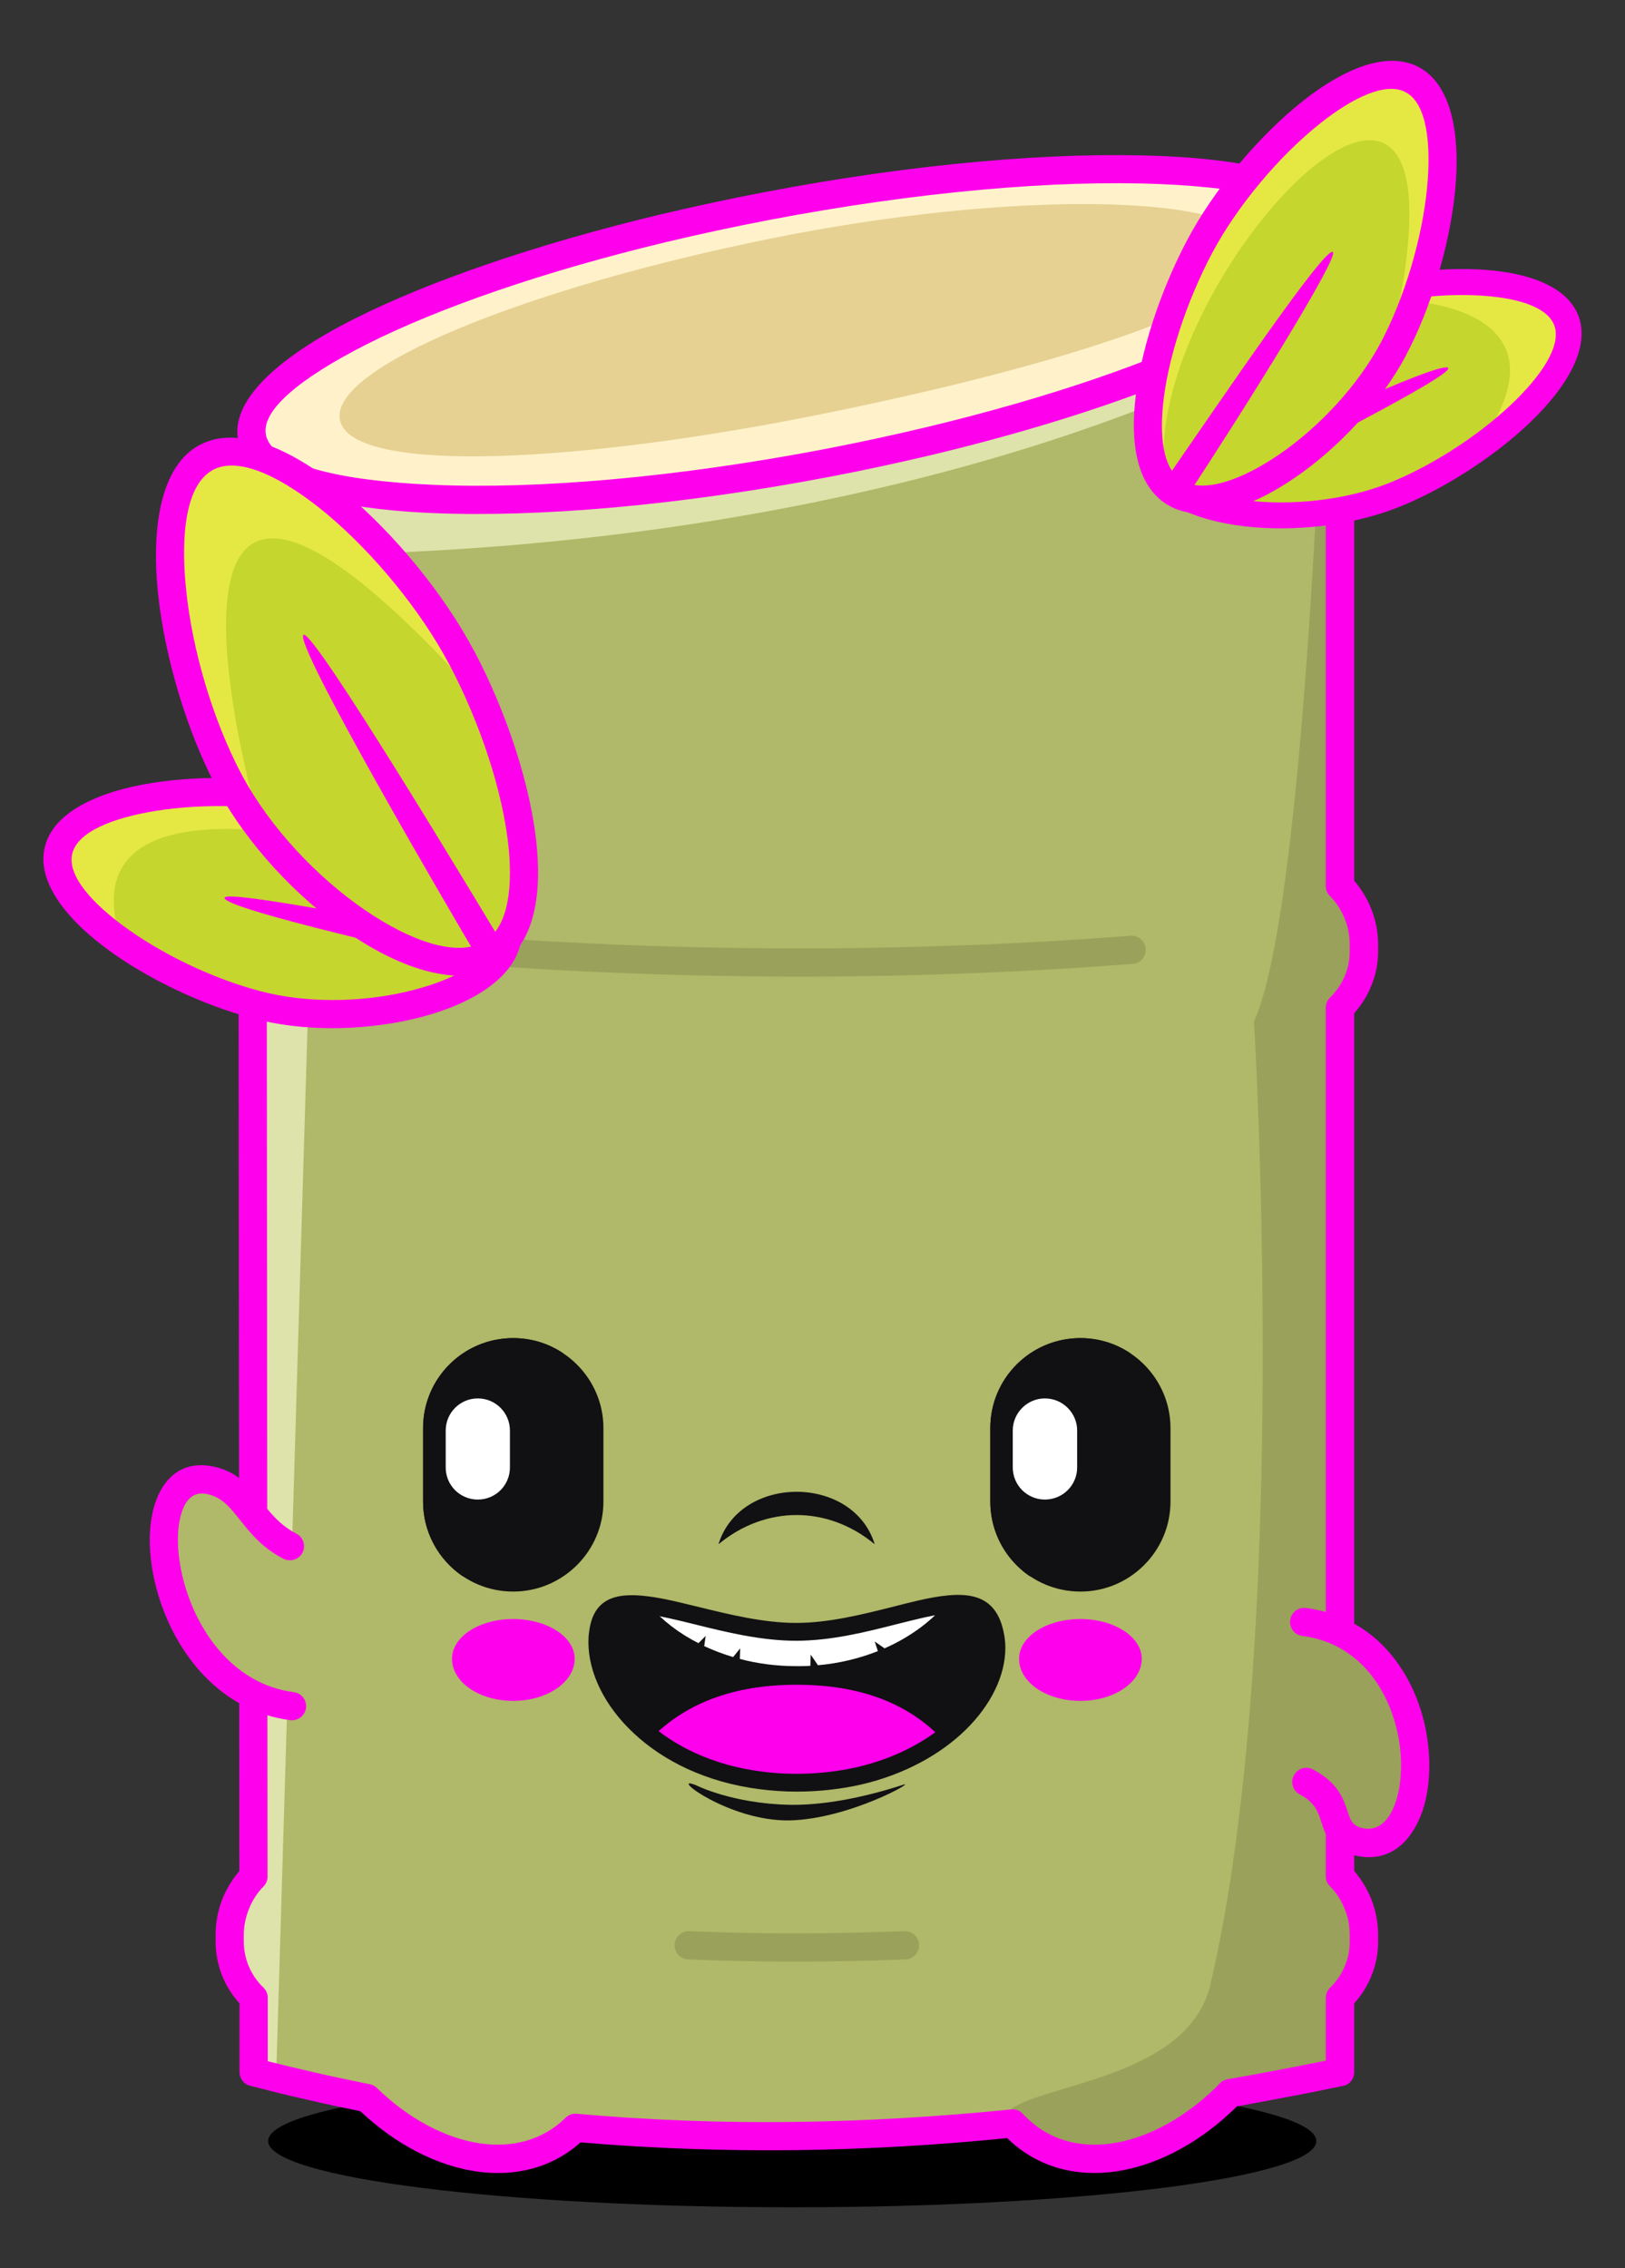 <?xml version="1.0" encoding="UTF-8"?> <svg xmlns="http://www.w3.org/2000/svg" xmlns:xlink="http://www.w3.org/1999/xlink" version="1.1" id="Слой_1" x="0px" y="0px" viewBox="0 0 1112 1552" style="enable-background:new 0 0 1112 1552;" xml:space="preserve"><rect x="0" y="0" width="1112" height="1552" fill="#333333" stroke="none"/> <style type="text/css"> .st0{fill-rule:evenodd;clip-rule:evenodd;} .st1{fill-rule:evenodd;clip-rule:evenodd;fill:#B0B869;} .st2{fill-rule:evenodd;clip-rule:evenodd;fill:#9AA15A;} .st3{fill-rule:evenodd;clip-rule:evenodd;fill:#DDE3AA;} .st4{fill:#FF00ED;} .st5{fill-rule:evenodd;clip-rule:evenodd;fill:#FFF2CA;} .st6{fill:#9AA15A;} .st7{fill-rule:evenodd;clip-rule:evenodd;fill:#E6D193;} .st8{fill-rule:evenodd;clip-rule:evenodd;fill:#C5D62E;} .st9{fill-rule:evenodd;clip-rule:evenodd;fill:#FF00ED;} .st10{fill-rule:evenodd;clip-rule:evenodd;fill:#E5E843;} .st11{fill-rule:evenodd;clip-rule:evenodd;fill:#111113;} .st12{fill-rule:evenodd;clip-rule:evenodd;fill:#FFFFFF;} .st13{fill:#111113;} .st14{fill:#FFFFFF;} </style> <g> <path class="st0" d="M542.2,1419.71c197.96,0,358.58,20.32,358.58,45.33c0,25.01-160.63,45.33-358.58,45.33 c-198.08,0-358.71-20.32-358.71-45.33C183.49,1440.03,344.11,1419.71,542.2,1419.71L542.2,1419.71z"></path> <path class="st1" d="M799.84,164.29h117.2v442.01c10.03,10.41,16.38,24.63,16.38,40.25v4.32c0,15.11-6.35,28.7-16.38,38.47v594.63 c10.03,10.41,16.38,24.63,16.38,40.25v4.32c0,14.98-6.35,28.7-16.38,38.47v50.92c-25.01,5.08-50.16,9.9-75.3,14.35 c-46.85,48.12-111.36,61.58-148.82,20.7c-99.04,10.03-198.59,11.94-299.03,3.05c-36.95,36.19-97.26,23.74-142.72-20.44 c-25.78-5.08-51.68-10.92-77.58-17.65v-51.04c-10.16-9.65-16.38-23.36-16.38-38.35v-4.32c0-15.62,6.22-29.71,16.25-40.12 l-0.51-595.4c-9.78-9.65-15.75-23.11-15.75-37.84v-4.32c0-15.24,5.97-29.2,15.75-39.49l-0.25-295.6L799.84,164.29z"></path> <path class="st2" d="M907.26,188.92l9.78,417.37c10.03,10.41,16.38,24.63,16.38,40.25v4.32c0,15.11-6.35,28.7-16.38,38.47v594.63 c10.03,10.41,16.38,24.63,16.38,40.25v4.32c0,14.98-6.35,28.7-16.38,38.47v50.92c-25.01,5.08-50.16,9.9-75.3,14.35 c-46.85,48.12-111.36,61.58-148.82,20.7l-4.83,0.51v-7.49l3.43-2.54c23.36-17.78,121.9-22.09,136.75-85.46 c55.74-237.7,29.84-658.88,29.84-658.88C895.96,615.31,907.26,188.92,907.26,188.92L907.26,188.92z"></path> <path class="st3" d="M799.84,164.29h117.2l-5.71,50.66c-80.88,55.49-327.09,158.85-694.31,164.69l-11.3,231.86 c-10.92,13.08-33.14,49.14,5.21,74.92l-21.97,735.33c-5.08-1.27-10.28-2.54-15.36-3.81v-51.04c-10.16-9.65-16.38-23.36-16.38-38.35 v-4.32c0-15.62,6.22-29.71,16.25-40.12l-0.51-595.4c-9.78-9.65-15.75-23.11-15.75-37.84v-4.32c0-15.24,5.97-29.2,15.75-39.49 l0.76-303.6L799.84,164.29z"></path> <path class="st4" d="M917.04,154.64L917.04,154.64c5.33,0,9.65,4.32,9.65,9.65v438.33c4.7,5.59,8.63,11.81,11.43,18.67 c3.17,7.87,4.95,16.38,4.95,25.27v4.32c0,8.63-1.78,17.02-5.08,24.63c-2.79,6.6-6.6,12.57-11.3,17.78v586.89 c4.7,5.59,8.63,11.94,11.43,18.67c3.17,7.87,4.95,16.51,4.95,25.4v4.32c0,8.63-1.78,17.01-5.08,24.63 c-2.79,6.48-6.6,12.44-11.3,17.65v47.11c0,4.95-3.68,9.02-8.51,9.52c-12.95,2.67-25.27,5.21-36.95,7.36 c-11.94,2.29-23.62,4.44-34.79,6.48c-1.78,1.78-3.56,3.43-5.21,4.95c-23.87,21.97-51.43,35.81-77.96,39.62 c-27.43,3.81-53.84-3.05-74.03-22.86c-48.12,4.83-96.5,7.62-145.14,8.25c-48.76,0.51-97.65-1.14-146.79-5.33 c-19.81,17.65-44.95,23.62-71.11,19.94c-27.17-3.94-55.36-18.41-79.61-41.27c-11.94-2.41-24-4.95-36.32-7.87 c-12.82-2.79-25.78-6.09-39.11-9.52c-4.44-1.14-7.36-5.21-7.24-9.65v-46.73c-4.7-5.21-8.63-11.17-11.43-17.78 c-3.17-7.62-4.95-15.87-4.95-24.51v-4.32c0-8.89,1.65-17.4,4.82-25.27c2.79-6.86,6.73-13.08,11.43-18.67l-0.51-587.65 c-4.57-5.21-8.25-11.17-10.92-17.65c-3.17-7.49-4.82-15.62-4.82-24.13v-4.32c0-8.63,1.65-17.02,4.7-24.76 c2.67-6.73,6.48-12.95,11.05-18.41V301.8c0-4.57,3.17-8.38,7.49-9.4l2.54-0.64c1.9,6.35,6.48,11.81,13.71,16.63l-4.44,1.02 l-0.13,297.13c0.25,2.54-0.64,5.08-2.54,7.11c-4.19,4.44-7.49,9.65-9.78,15.24c-2.03,5.46-3.3,11.43-3.3,17.65v4.32 c0,5.97,1.27,11.68,3.3,16.76c2.29,5.46,5.59,10.29,9.65,14.35c1.65,1.65,2.79,4.06,2.79,6.73l0.51,594.89 c0.13,2.54-0.76,5.21-2.67,7.11c-4.32,4.44-7.75,9.65-10.03,15.49c-2.29,5.59-3.56,11.68-3.56,18.03v4.32 c0,5.97,1.27,11.81,3.43,17.01c2.41,5.46,5.71,10.41,10.03,14.48c1.78,1.78,2.92,4.19,2.92,6.86v43.55 c10.29,2.54,20.7,5.08,31.36,7.49c12.57,2.92,25.4,5.59,38.47,8.25c1.78,0.25,3.43,1.14,4.83,2.54 c21.84,21.2,47.11,34.54,70.98,37.97c21.84,3.05,42.54-2.16,58.28-17.65c1.9-1.9,4.57-2.92,7.49-2.67 c49.9,4.44,99.68,6.22,149.2,5.59c49.27-0.63,98.53-3.56,147.67-8.51c3.05-0.51,6.22,0.51,8.51,3.05c0.89,1.02,1.78,1.9,2.67,2.67 c15.62,15.36,36.19,20.57,57.9,17.52c22.6-3.17,46.47-15.36,67.55-34.67c2.16-1.9,4.32-3.94,6.22-6.09 c1.52-1.65,3.43-2.79,5.71-3.17c13.08-2.29,25.52-4.57,37.46-6.86c10.28-2.03,20.19-3.94,29.71-5.84v-43.05 c0.13-2.54,1.02-5.08,3.05-6.98c4.19-4.06,7.62-9.01,9.9-14.48c2.29-5.21,3.43-10.92,3.43-17.01v-4.32 c0-6.48-1.14-12.57-3.43-18.03c-2.29-5.71-5.59-10.79-9.65-15.11c-2.03-1.78-3.3-4.32-3.3-7.11V689.34 c0.13-2.54,1.02-4.95,3.05-6.86c4.19-4.19,7.62-9.02,9.9-14.48c2.29-5.33,3.43-11.05,3.43-17.14v-4.32 c0-6.35-1.14-12.44-3.43-18.03c-2.29-5.59-5.59-10.67-9.65-14.98c-2.03-1.78-3.3-4.32-3.3-7.24V187.01 c9.02-10.41,12.82-20.32,10.67-29.46C917.67,156.54,917.42,155.52,917.04,154.64L917.04,154.64z"></path> <path class="st5" d="M524.29,141.05c205.7-39.36,382.07-32,393.63,16.51c11.68,48.51-145.77,119.74-351.6,159.1 c-205.83,39.49-382.07,32.13-393.63-16.38C161.01,251.77,318.46,180.54,524.29,141.05L524.29,141.05z"></path> <path class="st4" d="M522.39,131.65c103.61-19.94,199.99-27.93,271.86-24.89c75.81,3.05,126.09,19.56,133.07,48.51 c0.13,0.51,0.25,1.02,0.25,1.4c5.08,26.16-25.01,55.49-79.36,82.92c-50.92,25.65-124.06,50.92-209.13,71.36 c-23.11,5.46-46.85,10.67-70.98,15.24c-103.61,19.81-199.86,27.93-271.86,24.89c-75.68-3.17-126.09-19.55-132.95-48.63 c-0.13-0.38-0.25-0.89-0.38-1.4c-4.95-26.16,25.14-55.36,79.36-82.79c50.92-25.65,123.93-50.92,209-71.36 C474.52,141.43,498.26,136.22,522.39,131.65L522.39,131.65z M793.49,125.94c-70.47-2.92-165.2,5.08-267.41,24.63 c-24.51,4.7-48,9.78-70.35,15.11c-83.55,20.06-155.04,44.82-204.69,69.84c-46.09,23.36-72.25,45.33-69.08,61.84l0.13,0.89 c4.95,19.43,48.51,30.73,114.91,33.52c70.6,3.05,165.32-4.95,267.54-24.51c24.38-4.7,47.74-9.78,70.09-15.11 c83.55-20.06,155.17-44.82,204.81-69.84c46.22-23.36,72.25-45.33,69.2-61.97l-0.13-0.76C903.58,140.16,860.02,128.73,793.49,125.94 L793.49,125.94z"></path> <path class="st6" d="M315.54,659.5c-5.33-0.38-9.27-4.95-8.89-10.28c0.38-5.33,4.95-9.4,10.29-8.89 c37.84,2.79,74.92,4.83,111.36,6.35c37.2,1.4,74.03,2.16,110.47,2.29c39.62,0.13,79.11-0.63,118.34-2.03 c38.73-1.4,77.58-3.68,116.44-6.6c5.33-0.51,10.03,3.56,10.41,8.89c0.38,5.33-3.56,9.9-8.89,10.28 c-38.47,3.05-77.58,5.21-117.33,6.73c-39.24,1.4-78.98,2.16-118.98,2.03c-36.95-0.13-74.03-0.89-111.23-2.41 C390.08,664.45,352.75,662.29,315.54,659.5L315.54,659.5z"></path> <path class="st6" d="M470.96,1340.73c-5.33-0.13-9.52-4.7-9.27-10.03c0.13-5.33,4.7-9.4,10.03-9.27 c12.19,0.51,24.25,0.89,35.93,1.14c12.06,0.25,23.87,0.38,35.55,0.38c12.7,0,25.4-0.13,37.97-0.38 c12.57-0.25,25.14-0.64,37.71-1.14c5.33-0.13,9.78,3.94,10.03,9.27c0.25,5.33-3.94,9.9-9.27,10.03 c-12.44,0.51-25.14,0.89-38.09,1.14c-12.57,0.25-25.4,0.38-38.35,0.38c-11.94,0-24-0.13-35.93-0.38 C495.09,1341.62,482.9,1341.24,470.96,1340.73L470.96,1340.73z"></path> <path class="st7" d="M526.58,163.4c166.47-33.78,322.65-31.11,332.93,5.08c10.41,36.19-129.9,81.01-296.24,114.66 c-166.34,33.78-319.98,41.52-330.39,5.33C222.6,252.28,360.24,197.05,526.58,163.4L526.58,163.4z"></path> <path class="st8" d="M40,582.17c9.02-38.73,108.57-48.63,174.21-33.39c65.65,15.24,141.45,56.63,132.44,95.36 c-9.02,38.73-99.42,60.06-165.07,44.82C115.94,673.72,30.99,620.77,40,582.17L40,582.17z"></path> <path class="st9" d="M346.02,646.29c-1.9,6.1-5.84,11.56-11.17,16.63c-70.98-15.87-182.47-42.03-181.2-48.63 C155.05,608.71,275.55,632.2,346.02,646.29L346.02,646.29z"></path> <path class="st10" d="M40,582.17c7.24-31.11,72.5-43.55,131.93-39.49c3.81,15.49,6.73,25.52,6.73,25.52 c-103.11-8.13-109.07,36.7-95.49,76.44C54.61,624.58,35.43,601.6,40,582.17L40,582.17z"></path> <path class="st4" d="M49.4,584.33c3.43-14.98,27.43-24.76,57.9-29.59c33.01-5.21,73.01-3.94,104.63,3.43 c34.54,8,71.87,23.36,97.26,41.65c19.17,13.84,31.11,28.82,28.06,42.16c-3.56,15.49-25.65,28.06-54.35,35.43 c-30.6,8-67.81,9.4-99.17,2.16c-31.74-7.36-68.06-23.87-95.36-43.17C63.11,618.61,45.97,599.18,49.4,584.33L49.4,584.33z M104.38,535.69c-37.97,5.97-68.31,20.44-73.77,44.19c-5.59,23.87,15.24,50.16,46.6,72.38c29.2,20.57,68.19,38.22,102.09,46.09 l0.13-0.13l-0.13,0.13c34.41,8,75.17,6.35,108.44-2.29c35.3-9.14,62.98-26.54,68.31-49.78c5.21-22.09-10.16-43.81-35.68-62.09 c-27.43-19.81-67.3-36.32-103.99-44.82C182.47,531.5,139.81,530.11,104.38,535.69L104.38,535.69z"></path> <path class="st8" d="M141.33,312.85c43.93-23.24,135.1,62.6,174.59,137.14c39.49,74.54,62.85,180.05,18.92,203.42 c-43.93,23.24-138.53-44.57-178.15-119.1C117.21,459.76,97.4,336.21,141.33,312.85L141.33,312.85z"></path> <path class="st10" d="M141.33,312.85c43.93-23.24,135.1,62.6,174.59,137.14c5.08,9.65,10.03,19.94,14.48,30.47 C65.65,184.6,178.66,568.07,178.66,568.2c-8.38-10.92-15.75-22.35-21.97-33.9C117.21,459.76,97.4,336.21,141.33,312.85 L141.33,312.85z"></path> <path class="st4" d="M146.28,321.23c18.03-9.02,47.74,5.71,77.84,30.86c32.13,27.05,63.74,65.77,82.92,101.84 c0.25,0.38,0.38,0.76,0.63,1.14c20.7,39.24,36.82,87.11,40.51,126.22c2.79,30.6-1.78,54.98-17.9,63.62 c-18.41,9.78-49.39-0.89-80.76-22.35c-32.63-22.35-64.89-56.5-83.93-92.19c-0.13-0.38-0.38-0.76-0.64-1.14 c-19.05-36.19-33.39-84.06-37.59-125.83c-4.06-38.98,0.38-71.87,18.03-81.65L146.28,321.23z M236.44,337.36 c-35.93-30.22-73.39-46.6-99.3-33.14l-0.38,0.13c-26.03,13.84-33.39,54.22-28.7,101.07c4.57,44.19,19.81,94.98,40,133.2l0.13,0.25 c20.44,38.6,55.23,75.55,90.53,99.68c36.82,25.27,75.17,36.82,100.57,23.36c24.25-12.82,31.62-44.19,28.06-82.28 c-3.81-41.9-20.95-92.69-42.79-134.09l-0.13-0.13C304.12,407.07,270.59,365.93,236.44,337.36L236.44,337.36z"></path> <path class="st8" d="M1071.69,219.14c-13.71-35.43-109.45-31.49-169.64-8.25c-60.19,23.36-126.6,72.76-112.88,108.18 c13.84,35.55,102.47,43.68,162.66,20.44C1012.01,316.15,1085.53,254.69,1071.69,219.14L1071.69,219.14z"></path> <path class="st9" d="M800.72,333.67c5.46,4.32,12.44,7.87,20.57,10.79c64.5-32.38,172.18-87.23,169.77-92.57 C987.76,245.42,863.07,303.83,800.72,333.67L800.72,333.67z"></path> <path class="st10" d="M1071.69,219.14c-9.9-25.65-62.73-30.6-113.9-22.73c0.13,2.92,0.13,5.84,0.13,9.02 c0,0,125.96,1.78,52.19,102.22C1049.98,279.58,1081.09,243.39,1071.69,219.14L1071.69,219.14z M857.74,232.34 c-43.68,25.4-78.85,60.06-68.57,86.73c1.9,4.95,5.21,9.27,9.65,13.08l7.36-5.21C806.18,326.94,829.42,279.07,857.74,232.34 L857.74,232.34z"></path> <path class="st4" d="M1063.31,221.93c-5.33-12.44-26.28-18.54-52.57-19.81c-33.39-1.65-74.28,5.08-105.39,17.14 c-31.74,12.19-65.01,31.74-86.73,52.57c-16.51,15.87-25.9,31.74-21.08,44.06c5.46,14.35,28.32,23.49,56.63,26.66 c30.09,3.43,65.65-0.25,94.47-11.3c29.08-11.3,61.46-31.87,84.82-53.84c21.46-20.19,35.05-40.76,30.22-54.6L1063.31,221.93z M1011.63,184.35c33.27,1.65,60.31,11.17,68.31,31.36l0.13,0.25c8.38,21.71-7.75,49.27-34.41,74.41 c-25.01,23.49-59.43,45.33-90.41,57.39h-0.13c-31.49,12.19-70.35,16.13-102.98,12.44c-34.54-3.94-62.98-16.76-71.23-37.84 c-7.75-20.19,3.81-42.66,25.4-63.36c23.36-22.35,58.92-43.3,92.57-56.38C932.15,189.81,975.95,182.57,1011.63,184.35 L1011.63,184.35z"></path> <path class="st8" d="M966.43,54.45c-36.57-19.43-112.5,52.06-145.39,114.15c-32.89,61.97-52.31,149.83-15.74,169.26 c36.57,19.43,115.3-37.08,148.18-99.04C986.36,176.73,1003,73.88,966.43,54.45L966.43,54.45z"></path> <path class="st9" d="M796.28,330.37c2.54,3.17,5.46,5.59,9.02,7.49c2.03,1.14,4.19,1.91,6.48,2.54 c40-60.57,104.88-164.69,100.31-167.99C906.5,168.86,837.55,270.69,796.28,330.37L796.28,330.37z"></path> <path class="st10" d="M966.43,54.45c-36.57-19.43-112.5,52.06-145.39,114.15c-30.47,57.52-49.39,137.39-22.73,164.05 C771.9,204.28,1006.05-49.93,957.92,205.43c0,0,4.06,0,10.03,0.63C990.43,145.75,997.03,70.7,966.43,54.45L966.43,54.45z"></path> <path class="st4" d="M961.35,62.83c-13.08-6.48-34.66,3.3-57.27,21.08c-28.57,22.47-57.52,57.14-74.54,89.14 c-17.27,32.63-30.73,72.5-33.78,105.01c-2.29,24.76,1.27,44.57,13.97,51.3c14.86,7.87,40-0.89,65.65-18.41 c27.17-18.67,53.84-46.98,69.58-76.69c15.87-29.97,27.93-69.84,31.49-104.63c3.17-31.74-0.25-58.41-14.09-66.28L961.35,62.83z M892.15,68.67c28.44-22.35,57.52-33.78,78.47-22.86l0.25,0.13c22.35,11.81,28.82,46.09,24.76,85.71 c-3.81,36.95-16.51,79.49-33.52,111.49v0.13c-17.27,32.38-46.35,63.36-75.93,83.55c-31.11,21.46-63.62,31.11-85.33,19.68 c-20.82-11.05-27.3-37.84-24.25-70.22c3.3-35.05,17.52-77.58,35.93-112.25C830.69,129.75,861.55,92.67,892.15,68.67L892.15,68.67z"></path> <path class="st4" d="M207.74,434.37c6.86-3.68,119.61,184.12,132.06,204.81c2.67,4.57,1.14,10.54-3.43,13.33 c-4.57,2.67-10.41,1.14-13.21-3.43C310.85,628.39,200,439.32,207.74,434.37L207.74,434.37z"></path> <path class="st1" d="M217.64,1110.14l-2.03,56l-7.62,0.63c0,0-40.12-3.94-69.2-35.3c-28.95-31.49-30.73-96.76-0.89-116.44 c29.71-19.81,51.68,42.79,51.68,42.79l25.9,5.71L217.64,1110.14z"></path> <path class="st4" d="M201.01,1157.88c5.33,0.63,9.02,5.46,8.38,10.79c-0.63,5.21-5.46,9.02-10.79,8.38 c-50.66-6.6-81.01-49.78-91.68-90.66c-3.17-11.94-4.57-23.87-4.44-34.54c0.25-11.17,2.29-21.33,6.09-29.33 c6.73-14.22,18.54-22.09,35.3-19.43c18.03,3.05,26.16,13.21,35.17,24.63c6.1,7.62,12.57,15.87,23.74,21.71 c4.82,2.41,6.6,8.25,4.19,13.08c-2.54,4.7-8.38,6.48-13.08,4.06c-14.73-7.62-22.6-17.65-29.97-26.92 c-6.6-8.25-12.44-15.74-23.24-17.52c-6.86-1.14-11.81,2.41-14.73,8.64c-2.67,5.59-4.06,12.95-4.19,21.46 c-0.13,8.89,1.14,19.05,3.81,29.2C134.6,1116.11,159.74,1152.55,201.01,1157.88L201.01,1157.88z"></path> <path class="st2" d="M879.96,1168.93l4.32-58.41c0,0,40.12,3.94,69.2,35.43c28.95,31.36,30.73,96.63,0.89,116.31 c-29.71,19.81-51.68-42.79-51.68-42.79l-13.59-1.4L879.96,1168.93z"></path> <path class="st4" d="M891.26,1119.41c-5.33-0.63-9.02-5.46-8.38-10.79c0.63-5.21,5.46-9.01,10.79-8.38 c47.24,6.22,73.01,42.92,81.39,80.38c2.54,11.81,3.56,23.74,2.79,34.79c-0.63,11.17-3.05,21.71-7.11,30.35 c-7.87,17.27-21.59,27.55-40.38,24.51c-19.43-3.3-22.6-12.7-26.28-23.87c-1.9-6.1-4.32-13.21-14.6-18.54 c-4.7-2.41-6.6-8.25-4.06-12.95c2.41-4.83,8.25-6.6,12.95-4.19c17.4,9.14,20.95,20.06,24.13,29.71c1.65,5.08,3.17,9.4,10.92,10.67 c8.76,1.52,15.62-4.06,19.81-13.33c2.92-6.48,4.82-14.6,5.33-23.62c0.63-9.27-0.13-19.3-2.41-29.33 C949.29,1154.2,928.72,1124.23,891.26,1119.41L891.26,1119.41z"></path> <path class="st11" d="M351.22,915.61L351.22,915.61c33.78,0,61.71,27.55,61.71,61.58v50.28c0,34.03-27.93,61.58-61.71,61.58l0,0 c-34.16,0-61.71-27.55-61.71-61.58v-50.28C289.51,943.16,317.07,915.61,351.22,915.61L351.22,915.61z"></path> <path class="st11" d="M351.22,915.61L351.22,915.61c12.44,0,24.13,3.68,33.78,10.16c27.93,62.85,13.59,167.36-68.44,152.75 c-16.25-11.17-27.05-29.84-27.05-51.04v-50.28C289.51,943.16,317.07,915.61,351.22,915.61L351.22,915.61z"></path> <path class="st12" d="M326.97,956.88L326.97,956.88c12.19,0,21.97,9.9,21.97,21.97v25.27c0,12.19-9.78,21.97-21.97,21.97l0,0 c-12.19,0-21.97-9.78-21.97-21.97v-25.27C305.01,966.78,314.78,956.88,326.97,956.88L326.97,956.88z"></path> <path class="st11" d="M491.66,1056.68c14.73-47.87,92.19-47.87,106.91,0C566.45,1030.02,523.79,1030.02,491.66,1056.68 L491.66,1056.68z"></path> <path class="st9" d="M739.39,1107.85c-23.36,0-42.03,12.06-42.03,27.17c0,16.13,18.67,28.82,42.03,28.82 c22.98,0,41.9-12.7,41.9-28.82C781.3,1119.92,762.25,1107.85,739.39,1107.85L739.39,1107.85z"></path> <path class="st9" d="M351.22,1107.85c-23.24,0-41.9,12.06-41.9,27.17c0,16.13,18.67,28.82,41.9,28.82 c22.98,0,42.03-12.7,42.03-28.82C393.25,1119.92,374.21,1107.85,351.22,1107.85L351.22,1107.85z"></path> <path class="st11" d="M739.39,915.61L739.39,915.61c33.78,0,61.58,27.55,61.58,61.58v50.28c0,34.03-27.81,61.58-61.58,61.58l0,0 c-34.16,0-61.71-27.55-61.71-61.58v-50.28C677.68,943.16,705.24,915.61,739.39,915.61L739.39,915.61z"></path> <path class="st11" d="M739.39,915.61L739.39,915.61c12.32,0,24,3.68,33.78,10.16c27.81,62.85,13.59,167.36-68.57,152.75 c-16.25-11.17-26.92-29.84-26.92-51.04v-50.28C677.68,943.16,705.24,915.61,739.39,915.61L739.39,915.61z"></path> <path class="st12" d="M715.01,956.88L715.01,956.88c12.19,0,22.09,9.9,22.09,21.97v25.27c0,12.19-9.9,21.97-22.09,21.97l0,0 c-12.06,0-21.97-9.78-21.97-21.97v-25.27C693.05,966.78,702.95,956.88,715.01,956.88L715.01,956.88z"></path> <path class="st13" d="M476.17,1221.5c-19.55-7.75,22.6,25.01,64.38,24.13c40.76-1.02,87.23-27.55,77.46-24.38 c-28.44,9.27-55.49,14.09-77.46,13.71C501.19,1234.2,476.3,1221.62,476.17,1221.5L476.17,1221.5z"></path> <path class="st13" d="M680.73,1117.12c9.9,43.68-45.33,102.72-135.61,102.72c-90.15-0.13-141.45-59.43-135.99-102.72 c5.59-43.43,72.88-0.63,135.61-0.51C607.59,1116.61,670.83,1073.44,680.73,1117.12L680.73,1117.12z"></path> <path class="st14" d="M444.3,1098.58c26.54,3.68,64.25,18.03,100.44,18.03c37.71,0,75.55-15.49,101.96-18.54 c-10.54,12.32-24.76,22.47-41.39,29.84l-6.73-4.7l2.16,6.6c-12.57,4.95-26.41,8.38-41.01,9.65l-4.95-7.24l-0.25,7.62 c-3.05,0.25-6.09,0.25-9.27,0.25c-13.59,0-26.67-1.65-38.98-4.95l0.25-7.24l-4.83,5.97c-6.86-2.03-13.46-4.57-19.81-7.49l1.02-6.98 l-4.95,4.95C464.62,1117.63,453.19,1108.74,444.3,1098.58L444.3,1098.58z"></path> <path class="st4" d="M641.11,1186.33c-20.7,19.81-50.79,33.52-95.99,33.52c-45.08,0-75.42-13.84-96.38-33.52 c20.95-19.68,51.3-33.52,96.38-33.52C590.32,1152.8,620.42,1166.52,641.11,1186.33L641.11,1186.33z"></path> <path class="st13" d="M686.57,1115.73c0.89,3.81,1.4,7.75,1.4,11.81c0,18.79-9.65,38.98-27.17,56.12 c-17.02,16.63-41.65,30.6-72.12,37.58c-13.33,2.92-27.93,4.7-43.55,4.7c-8.76,0-17.27-0.63-25.27-1.65 c-36.82-4.7-65.9-19.43-85.84-37.97c-20.44-18.92-31.36-41.9-31.36-62.73c0-2.41,0.13-4.95,0.51-7.24 c2.92-22.73,18.28-26.92,40.51-24c10.28,1.27,21.84,4.19,34.41,7.24c20.82,5.08,44.32,10.92,66.66,10.92 c22.48,0,45.46-5.84,65.77-10.92c5.84-1.52,11.43-2.92,17.4-4.32C657.87,1088.43,680.22,1087.79,686.57,1115.73L686.57,1115.73z M675.78,1127.53c0-3.05-0.38-6.09-1.02-9.14c-4.06-17.52-21.08-16.51-44.19-11.17c-5.08,1.14-11.05,2.67-17.14,4.19 c-20.95,5.33-44.57,11.3-68.69,11.3c-24,0-48.12-5.97-69.58-11.3c-12.19-3.05-23.62-5.71-33.01-6.98 c-14.98-1.91-25.27,0.38-26.92,13.46c-0.25,1.91-0.38,3.81-0.38,5.71c0,17.52,9.52,37.2,27.43,53.84 c18.28,17.02,45.08,30.47,79.11,34.79c7.62,1.02,15.49,1.52,23.74,1.52c14.6,0,28.32-1.65,40.89-4.44 c28.06-6.48,50.79-19.17,66.28-34.41C667.4,1160.17,675.78,1143.15,675.78,1127.53L675.78,1127.53z"></path> </g> </svg> 